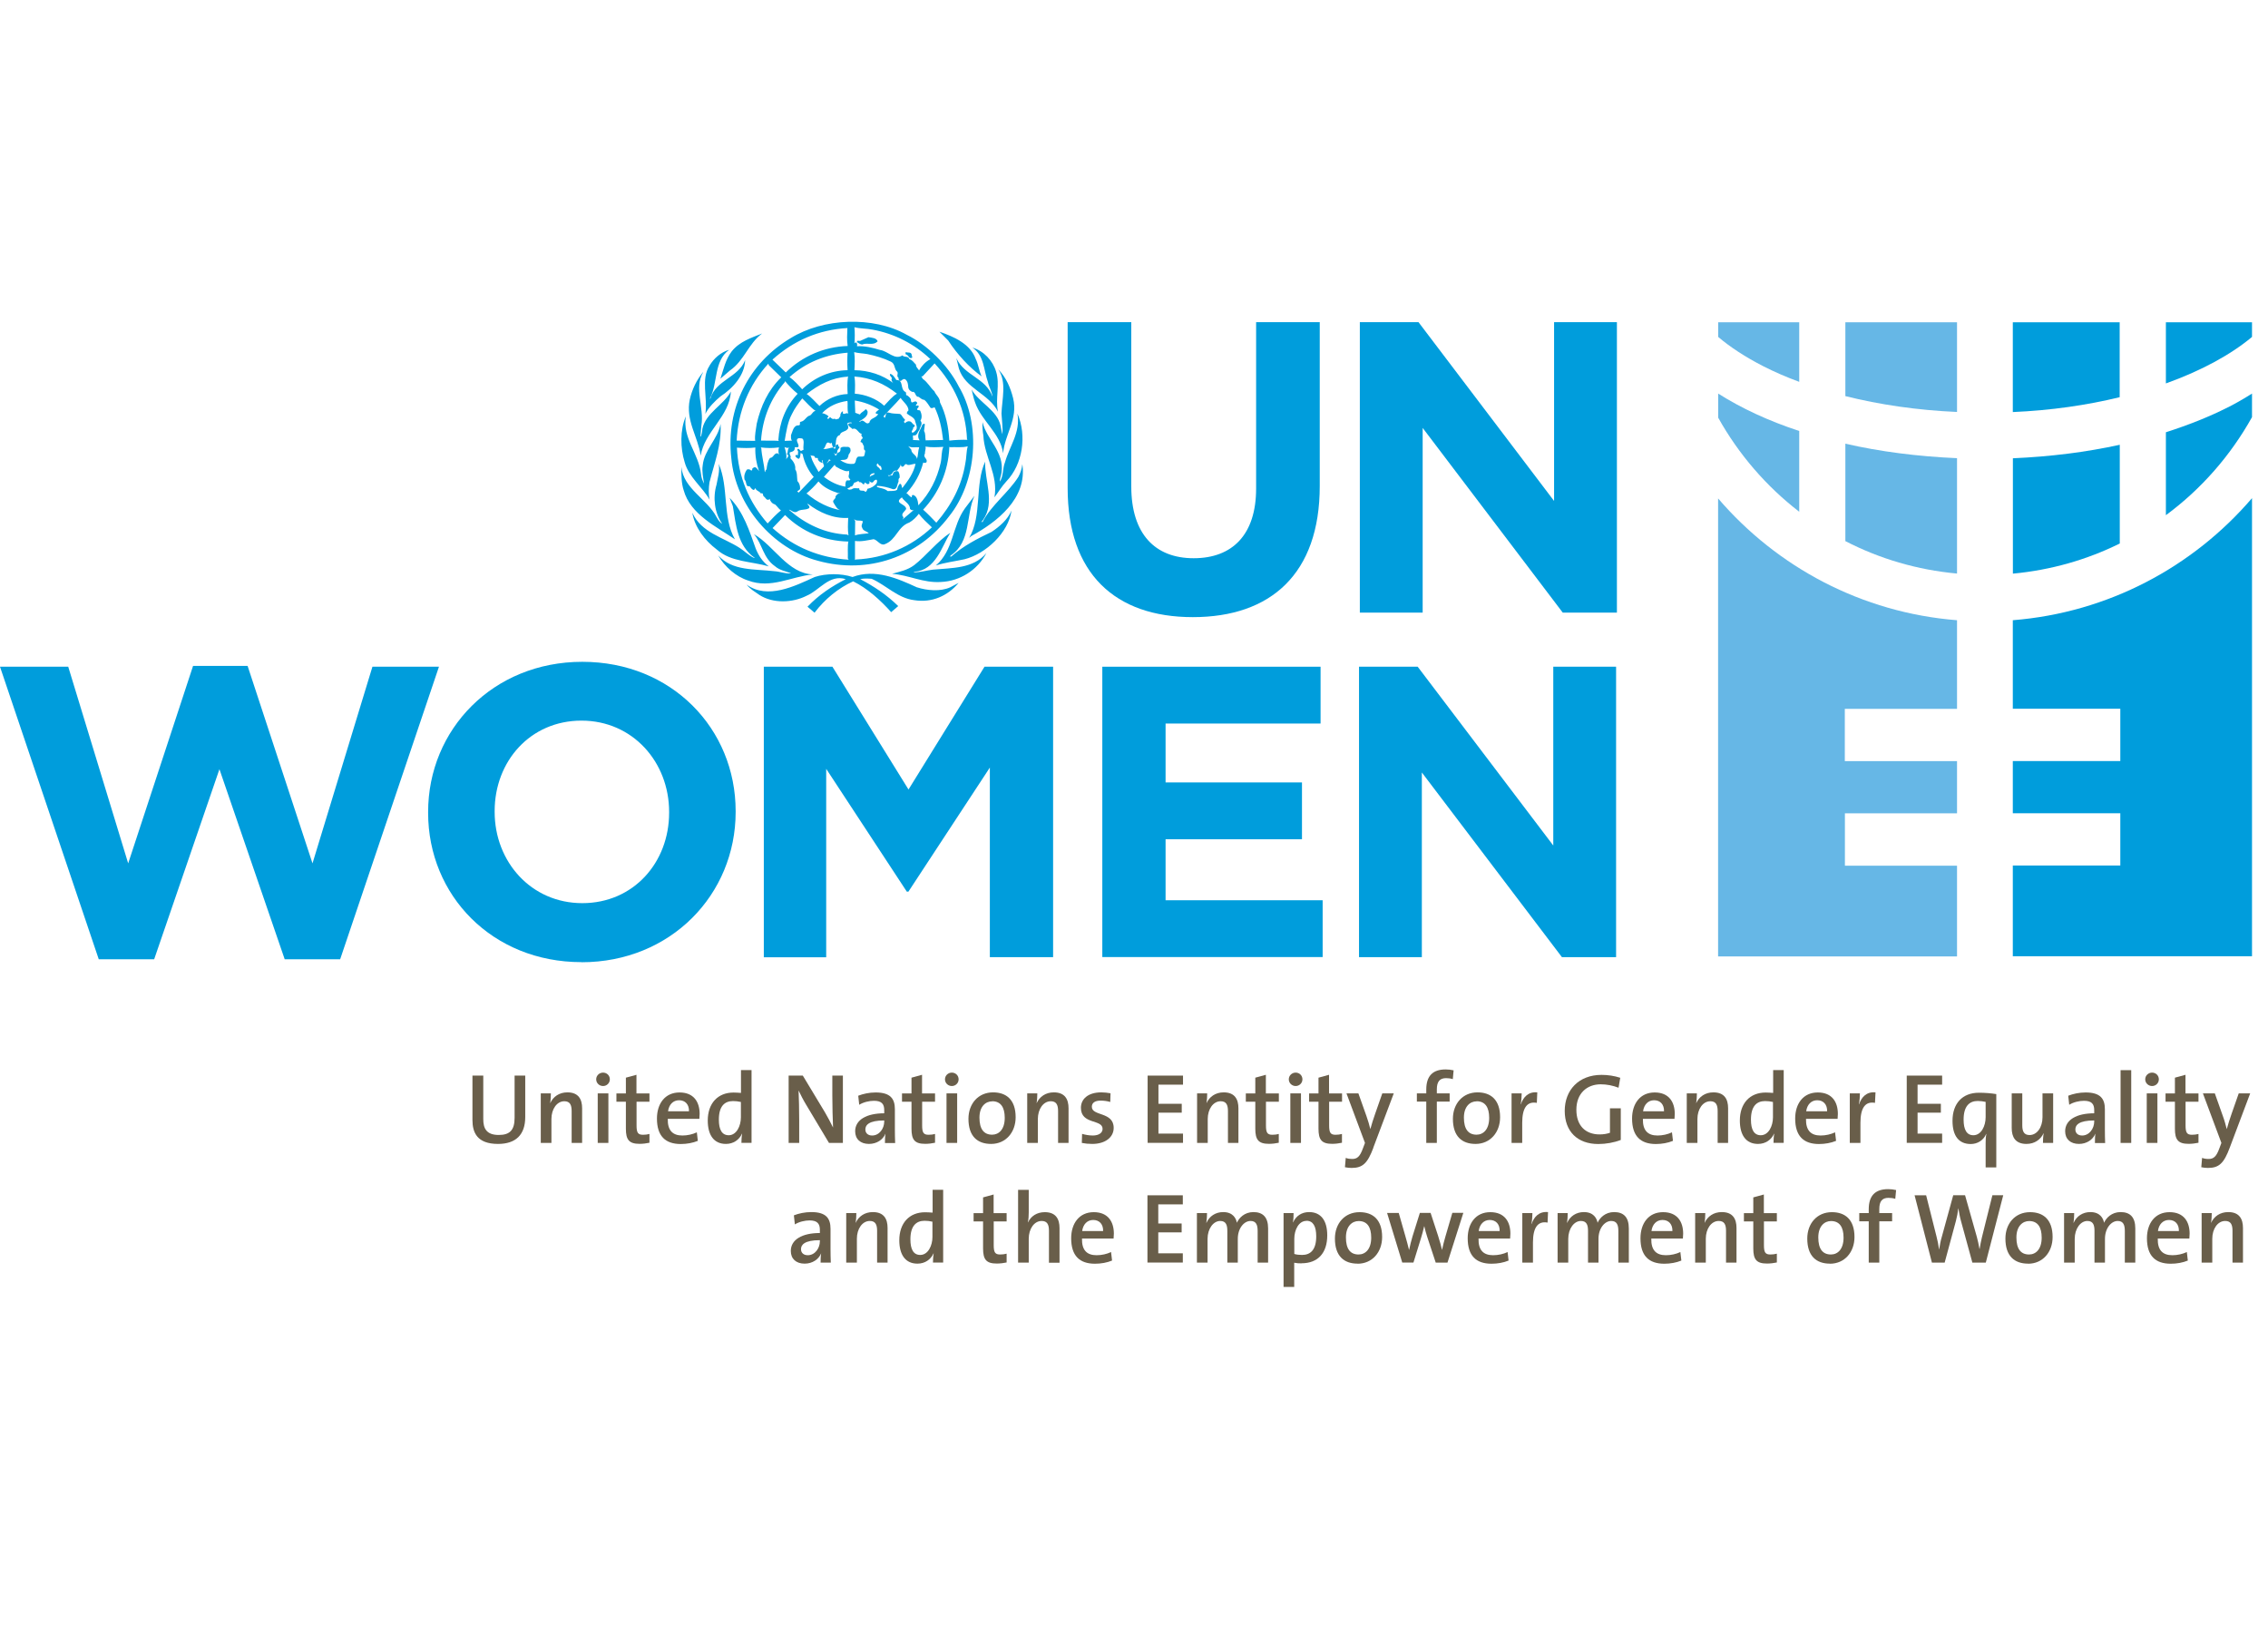 <svg width="141" height="101" viewBox="0 0 141 101" fill="none" xmlns="http://www.w3.org/2000/svg">
<path d="M74.158 38.362C69.327 38.362 66.375 35.653 66.375 30.34V20.026H70.331V30.239C70.331 33.179 71.796 34.7 74.209 34.7C76.622 34.7 78.092 33.23 78.092 30.369V20.026H82.048V30.211C82.048 35.681 78.99 38.362 74.158 38.362Z" fill="#009DDC"/>
<path d="M97.155 38.081L88.446 26.6V38.081H84.54V20.026H88.187L96.616 31.14V20.026H100.522V38.081H97.155Z" fill="#009DDC"/>
<path d="M21.145 59.628H17.699L13.642 47.815L9.585 59.628H6.139L0 41.444H4.242L7.969 53.668L12.003 41.393H15.393L19.428 53.668L23.154 41.444H27.29L21.15 59.622L21.145 59.628Z" fill="#009DDC"/>
<path d="M36.15 59.808C30.6 59.808 26.616 55.656 26.616 50.524V50.474C26.616 45.342 30.651 41.139 36.201 41.139C41.751 41.139 45.735 45.291 45.735 50.423V50.474C45.735 55.606 41.7 59.814 36.15 59.814V59.808ZM41.599 50.468C41.599 47.375 39.338 44.795 36.15 44.795C32.963 44.795 30.752 47.325 30.752 50.417V50.468C30.752 53.561 33.014 56.141 36.201 56.141C39.388 56.141 41.599 53.611 41.599 50.519V50.468Z" fill="#009DDC"/>
<path d="M61.538 59.498V47.713L56.476 55.425H56.375L51.364 47.792V59.504H47.486V41.444H51.751L56.481 49.077L61.206 41.444H65.471V59.498H61.538Z" fill="#009DDC"/>
<path d="M68.53 59.498V41.444H82.099V44.976H72.463V48.637H80.943V52.169H72.463V55.961H82.228V59.492H68.53V59.498Z" fill="#009DDC"/>
<path d="M97.104 59.498L88.395 48.018V59.498H84.489V41.444H88.137L96.566 52.558V41.444H100.471V59.498H97.104Z" fill="#009DDC"/>
<path d="M59.59 23.997C61.021 26.363 60.724 29.969 59.001 32.098C57.093 34.627 53.951 35.72 50.847 34.858C48.025 34.115 45.724 31.411 45.466 28.487C45.112 25.389 46.549 22.561 49.158 21.017C51.173 19.772 54.276 19.631 56.369 20.809C57.643 21.428 58.923 22.702 59.59 23.992V23.997ZM53.12 20.353C53.148 20.634 53.148 21.034 53.12 21.355C53.126 21.305 53.176 21.305 53.204 21.282C53.3 21.316 53.3 21.434 53.277 21.524H53.255C53.76 21.491 54.248 21.614 54.714 21.755C55.196 21.817 55.623 22.403 56.1 22.093C56.235 22.24 56.465 22.099 56.538 22.33C56.723 22.369 56.818 22.549 56.947 22.668C56.936 22.837 57.087 22.916 57.144 23.04V23.017C57.306 22.73 57.559 22.471 57.84 22.324C56.835 21.367 55.6 20.741 54.259 20.493C53.895 20.415 53.485 20.437 53.126 20.341L53.12 20.353ZM48.019 22.352L48.85 23.152C49.893 22.138 51.229 21.558 52.699 21.507C52.643 21.158 52.666 20.753 52.682 20.392C50.898 20.493 49.338 21.169 48.019 22.358V22.352ZM58.406 20.623L58.951 21.169C59.501 22.014 60.269 22.854 61.027 23.395C60.864 23.056 60.831 22.662 60.662 22.319C60.325 21.372 59.276 20.916 58.412 20.623H58.406ZM47.379 20.73C46.712 21 45.988 21.22 45.488 21.845C45.101 22.352 44.983 22.961 44.787 23.541L45.376 23.034C46.279 22.403 46.51 21.384 47.379 20.73ZM53.99 20.961L53.485 21.186C53.429 21.215 53.255 21.124 53.283 21.271C53.378 21.333 53.479 21.406 53.597 21.417C53.911 21.276 54.293 21.507 54.562 21.215C54.484 21 54.203 20.995 53.99 20.961ZM60.455 21.609C61.201 22.105 61.15 23.017 61.42 23.755C61.487 24.065 61.678 24.347 61.7 24.656C61.302 23.49 59.95 23.361 59.456 22.262L59.613 22.904C59.994 24.155 61.476 24.459 62.043 25.591C61.869 24.769 62.177 23.918 61.93 23.113C61.728 22.42 61.156 21.812 60.46 21.609H60.455ZM44.119 22.724C43.552 23.564 44.012 24.73 43.85 25.727C44.057 25.316 44.45 24.927 44.792 24.64C45.589 24.121 46.302 23.304 46.324 22.386C45.904 23.473 44.506 23.614 44.164 24.775H44.13C44.647 23.811 44.355 22.459 45.331 21.744C44.82 21.89 44.383 22.273 44.113 22.724H44.119ZM53.103 21.89C53.159 22.245 53.137 22.668 53.12 23.012C54.012 23.023 54.86 23.299 55.556 23.823C55.488 23.789 55.41 23.648 55.421 23.552H55.449C55.466 23.428 55.275 23.372 55.337 23.242C55.505 23.254 55.634 23.49 55.724 23.62C56.212 23.614 55.926 24.189 56.296 24.369C56.38 24.414 56.268 24.589 56.403 24.578C56.515 24.668 56.655 24.769 56.633 24.916C56.672 25.169 56.88 24.837 56.992 25C57.093 25.079 56.925 25.13 56.942 25.22C57.003 25.248 57.059 25.158 57.11 25.231C57.132 25.316 57.065 25.349 57.026 25.4C56.986 25.546 57.16 25.462 57.211 25.535C57.29 25.704 57.351 25.958 57.222 26.149C57.396 26.341 57.194 26.538 57.16 26.724C57.037 26.842 57.015 27.129 56.773 27.062C56.717 27.158 56.807 27.276 56.751 27.349L57.172 27.372C56.93 27.034 57.245 26.707 57.34 26.403C57.391 26.38 57.452 26.279 57.497 26.38C57.475 26.521 57.464 26.679 57.447 26.791C57.553 26.955 57.508 27.18 57.548 27.372L58.631 27.349C58.552 26.628 58.406 25.935 58.103 25.316C58.025 25.344 57.935 25.4 57.851 25.349C57.733 25.186 57.632 24.989 57.464 24.854C57.323 24.854 57.222 24.741 57.11 24.668C56.863 24.673 56.953 24.313 56.717 24.363C56.588 24.302 56.498 24.239 56.465 24.087C56.459 23.918 56.442 23.704 56.279 23.58C56.19 23.53 56.105 23.592 56.044 23.654C55.909 23.738 55.853 23.592 55.859 23.485C55.707 23.372 55.864 23.248 55.786 23.113C55.572 22.944 55.673 22.623 55.387 22.482C54.921 22.257 54.428 22.116 53.917 22.009C53.653 21.964 53.361 21.958 53.109 21.89H53.103ZM56.33 21.89C56.274 21.902 56.296 21.997 56.313 22.031C56.498 22.048 56.498 22.358 56.717 22.228L56.667 22.009C56.611 21.868 56.42 21.941 56.33 21.89ZM49.085 23.44C49.366 23.637 49.641 23.947 49.871 24.2C50.617 23.473 51.616 23.028 52.694 23.012C52.671 22.657 52.671 22.273 52.694 21.924C51.33 22.031 50.101 22.527 49.085 23.44ZM58.103 22.589L57.362 23.389L57.245 23.406C57.346 23.406 57.312 23.518 57.379 23.558C57.688 23.778 57.828 24.087 58.092 24.324C58.187 24.566 58.44 24.718 58.44 25.017C58.805 25.732 58.973 26.572 59.018 27.389C59.383 27.343 59.798 27.332 60.151 27.338L60.118 27.304C60.045 25.468 59.304 23.896 58.103 22.589ZM47.8 22.713L47.767 22.606C46.56 23.918 45.887 25.58 45.797 27.389L46.947 27.405C46.908 27.039 47.003 26.684 47.048 26.324C47.295 25.259 47.75 24.245 48.569 23.456L47.812 22.718L47.8 22.713ZM62.071 22.978C62.593 23.744 62.295 24.814 62.261 25.704C62.284 26.138 62.351 26.566 62.323 26.994C62.261 26.825 62.245 26.639 62.205 26.465C61.998 25.496 60.859 25.023 60.404 24.211C60.477 24.487 60.522 24.763 60.623 25.023C61.016 26.166 62.2 26.938 62.362 28.177C62.469 26.989 63.3 26.042 62.985 24.752C62.823 24.104 62.553 23.468 62.071 22.972V22.978ZM43.709 23.135C43.3 23.625 43.025 24.211 42.884 24.831C42.609 26.132 43.389 27.135 43.563 28.324C43.788 26.837 45.353 25.896 45.438 24.341C44.983 25.18 43.866 25.67 43.664 26.668C43.664 26.831 43.614 26.983 43.58 27.141L43.547 27.107L43.603 26.465C43.794 25.316 43.126 24.127 43.715 23.141L43.709 23.135ZM52.716 23.389L52.682 23.417C51.712 23.473 50.904 23.907 50.151 24.493C50.438 24.685 50.673 24.977 50.948 25.237C51.42 24.786 52.048 24.516 52.699 24.493C52.677 24.166 52.666 23.738 52.722 23.389H52.716ZM53.12 23.406C53.176 23.733 53.159 24.127 53.142 24.471C53.799 24.521 54.495 24.786 54.966 25.22C55.213 24.966 55.488 24.623 55.763 24.471C54.989 23.857 54.125 23.473 53.126 23.406H53.12ZM48.799 23.676V23.744C47.907 24.769 47.407 26.003 47.312 27.389C47.677 27.4 48.075 27.377 48.423 27.405L48.389 27.355C48.457 26.262 48.844 25.265 49.59 24.476C49.293 24.234 49.024 23.958 48.794 23.676H48.799ZM55.993 24.73C55.668 25.113 55.247 25.513 54.927 25.879C54.95 25.93 55.006 25.986 55.011 25.963C55.095 25.856 55.034 25.591 55.264 25.648C55.494 25.727 55.702 25.704 55.954 25.732C56.094 25.811 56.117 25.98 56.24 26.053C56.296 26.115 56.218 26.172 56.19 26.222C56.218 26.251 56.246 26.279 56.257 26.307C56.33 26.245 56.425 26.16 56.56 26.194C56.695 26.206 56.728 26.391 56.852 26.414C56.908 26.487 56.818 26.555 56.768 26.583C56.796 26.718 56.639 26.758 56.695 26.887C56.768 26.898 56.835 26.865 56.863 26.814C57.132 26.617 56.919 26.363 56.88 26.121C56.773 25.901 56.549 25.862 56.375 25.698C56.38 25.625 56.425 25.552 56.481 25.513C56.476 25.203 56.156 24.989 55.988 24.73H55.993ZM49.877 24.763C49.641 25.062 49.405 25.383 49.237 25.732C48.962 26.239 48.883 26.825 48.782 27.405L49.237 27.389C49.158 27.298 49.175 27.169 49.175 27.05C49.282 26.825 49.321 26.42 49.658 26.442C49.82 26.408 49.652 26.279 49.776 26.217C50.017 26.183 50.079 25.958 50.281 25.851C50.471 25.828 50.511 25.563 50.702 25.541C50.376 25.316 50.157 25.034 49.871 24.763H49.877ZM53.142 24.899L53.171 25.659L53.462 25.766C53.547 25.614 53.704 25.58 53.799 25.456C53.889 25.411 53.889 25.529 53.934 25.563C53.99 25.907 53.608 26.065 53.401 26.206H53.485C53.704 25.98 53.827 26.487 54.057 26.256C54.096 25.969 54.506 26.003 54.602 25.71C54.529 25.777 54.495 25.704 54.433 25.682C54.456 25.58 54.585 25.518 54.652 25.456C54.197 25.175 53.693 24.983 53.154 24.899H53.142ZM52.682 24.921C52.093 25.006 51.538 25.225 51.111 25.682C51.251 25.71 51.392 25.766 51.498 25.867C51.532 25.941 51.437 25.946 51.425 25.986C51.515 26.121 51.526 25.958 51.616 25.935C51.7 26.02 51.779 26.082 51.897 26.02C51.959 26.127 52.059 26.02 52.138 26.031C52.166 25.946 52.284 25.873 52.239 25.777C52.278 25.698 52.301 25.575 52.407 25.575C52.346 25.907 52.654 25.575 52.744 25.727C52.654 25.485 52.722 25.152 52.682 24.916V24.921ZM63.255 25.732C63.451 26.876 62.761 27.738 62.48 28.735C62.323 29.118 62.391 29.602 62.16 29.935C62.144 29.743 62.25 29.563 62.267 29.355C62.441 28.076 61.336 27.321 61.083 26.239C61.066 26.527 61.089 26.803 61.134 27.067C61.195 28.414 62.076 29.512 61.824 30.915C62.076 30.583 62.267 30.245 62.57 29.918C63.586 28.859 63.844 27.084 63.26 25.727L63.255 25.732ZM42.638 25.879C42.273 26.729 42.29 27.851 42.565 28.729C42.806 29.642 43.67 30.278 44.119 31.067C44.04 30.735 44.057 30.318 44.108 29.98C44.405 28.802 44.865 27.665 44.798 26.358C44.624 27.298 43.782 27.957 43.687 28.926C43.625 29.321 43.721 29.709 43.771 30.064C43.681 29.89 43.597 29.687 43.58 29.456C43.44 28.183 42.419 27.253 42.638 25.873V25.879ZM52.666 26.324L52.688 26.341C52.71 26.448 52.783 26.611 52.688 26.679C52.565 26.848 52.261 26.814 52.217 27.039C51.886 27.141 52.015 27.546 51.908 27.805C51.695 27.856 51.773 27.603 51.678 27.512L51.627 27.574C51.302 27.327 51.369 27.856 51.173 27.901C51.397 27.952 51.588 27.822 51.813 27.817C51.824 27.845 51.886 27.862 51.863 27.901H51.897C51.947 27.851 51.953 27.788 51.947 27.715C51.97 27.642 52.054 27.603 52.116 27.642C52.093 27.715 52.144 27.772 52.2 27.8L52.082 27.969C52.02 28.036 52.099 28.228 51.936 28.222C51.902 28.228 51.874 28.2 51.886 28.166H51.852L51.936 28.324C52.037 28.318 52.015 28.138 52.138 28.121C52.25 28.093 52.267 27.957 52.25 27.851C52.396 27.721 52.581 27.8 52.744 27.777C52.783 27.822 52.884 27.834 52.862 27.912C52.924 28.036 52.817 28.183 52.744 28.284C52.778 28.357 52.694 28.414 52.694 28.487C52.559 28.628 52.413 28.566 52.239 28.605C52.464 28.757 52.705 28.859 52.997 28.836C53.277 28.859 53.142 28.498 53.35 28.386C53.468 28.369 53.575 28.402 53.709 28.363C53.765 28.256 53.771 28.132 53.794 28.014C53.676 27.957 53.715 27.834 53.709 27.738C53.636 27.653 53.648 27.496 53.507 27.484C53.479 27.405 53.563 27.372 53.558 27.298C53.771 27.22 53.446 27.096 53.58 26.972C53.339 26.932 53.283 26.549 52.991 26.668C52.924 26.566 52.739 26.527 52.739 26.375C52.761 26.267 52.997 26.313 52.969 26.329C52.952 26.307 52.929 26.29 52.935 26.262C52.845 26.256 52.739 26.262 52.682 26.313L52.666 26.324ZM49.658 27.236C49.4 27.321 49.658 27.569 49.647 27.732C49.618 27.867 49.484 27.76 49.405 27.817C49.439 28.036 49.259 28.076 49.102 28.121C49.052 28.267 49.214 28.34 49.136 28.481C49.327 28.673 49.472 28.904 49.439 29.174C49.574 29.366 49.54 29.653 49.574 29.901C49.686 30.014 49.748 30.183 49.742 30.357C49.748 30.447 49.652 30.476 49.596 30.515C49.523 30.599 49.647 30.56 49.647 30.628L50.589 29.648C50.258 29.264 50 28.757 49.899 28.228L49.776 28.155C49.753 28.29 49.764 28.481 49.641 28.526C49.579 28.47 49.45 28.442 49.45 28.324C49.484 28.245 49.551 28.296 49.607 28.29C49.602 28.228 49.613 28.16 49.618 28.104C49.641 28.025 49.506 27.969 49.607 27.901C49.691 27.895 49.725 27.991 49.792 28.036L49.961 27.952C49.91 27.788 50 27.535 49.944 27.36C49.921 27.22 49.77 27.248 49.658 27.242V27.236ZM56.465 27.732L56.655 27.952C56.65 28.2 56.986 28.279 57.009 28.532C57.082 28.301 57.071 28.036 57.144 27.805C56.925 27.783 56.65 27.856 56.47 27.732H56.465ZM58.984 27.749L59.018 27.817C58.956 29.309 58.345 30.673 57.391 31.681C57.66 31.918 57.963 32.233 58.21 32.492C59.147 31.411 59.787 30.194 60.011 28.819C60.09 28.465 60.067 28.087 60.163 27.743C59.82 27.839 59.411 27.777 59.029 27.8L58.979 27.743L58.984 27.749ZM57.536 27.772C57.576 27.912 57.492 28.048 57.503 28.194C57.351 28.442 57.694 28.504 57.598 28.735C57.536 28.786 57.475 28.78 57.396 28.752C57.222 29.445 56.874 30.081 56.38 30.628H56.33C56.453 30.706 56.549 30.881 56.689 30.915V30.819C56.689 30.819 56.728 30.746 56.773 30.768C57.048 30.853 57.071 31.236 57.093 31.411C57.812 30.656 58.255 29.76 58.479 28.78C58.558 28.453 58.513 28.059 58.648 27.777C58.283 27.8 57.879 27.822 57.536 27.76V27.772ZM48.771 27.788C48.85 28.042 48.934 28.318 48.866 28.6C48.866 28.47 49.141 28.346 48.923 28.233C49.007 28.104 48.945 27.839 49.102 27.822C48.979 27.851 48.878 27.851 48.765 27.788H48.771ZM45.814 27.822C45.892 29.625 46.554 31.202 47.722 32.537C47.98 32.261 48.272 31.951 48.552 31.726C48.412 31.636 48.322 31.473 48.182 31.354C48.008 31.32 47.884 31.152 47.845 31C47.851 31.022 47.823 31.033 47.812 31.05C47.649 31.129 47.598 30.932 47.497 30.87C47.402 30.819 47.475 30.594 47.306 30.678C47.211 30.515 47.026 30.532 46.953 30.34L46.88 30.459C46.751 30.453 46.661 30.295 46.594 30.216C46.336 30.295 46.437 29.935 46.291 29.817C46.235 29.591 46.307 29.377 46.425 29.202C46.504 29.135 46.65 29.186 46.678 29.236C46.813 29.287 46.728 29.129 46.801 29.101C46.992 28.938 47.082 29.169 47.189 29.287C47.031 28.836 46.936 28.307 46.959 27.817C46.599 27.867 46.19 27.851 45.825 27.828L45.814 27.822ZM47.295 27.811L47.329 27.862C47.362 28.369 47.503 28.864 47.548 29.349C47.609 29.304 47.57 29.191 47.654 29.191C47.682 28.955 47.716 28.673 47.873 28.465C48.098 28.459 48.109 28.155 48.345 28.177C48.401 28.217 48.479 28.273 48.496 28.346C48.378 28.205 48.373 27.98 48.429 27.811C48.075 27.862 47.654 27.862 47.295 27.811ZM50.359 28.262L50.421 28.369C50.505 28.724 50.718 29.017 50.892 29.338L51.218 29C51.212 28.96 51.235 28.91 51.206 28.881C51.139 28.797 51.184 28.639 51.1 28.594C51.072 28.673 51.162 28.712 51.122 28.78C51.016 28.735 50.904 28.69 50.847 28.56C50.87 28.397 50.746 28.515 50.662 28.442C50.662 28.267 50.438 28.38 50.359 28.273V28.262ZM51.543 28.549C51.521 28.65 51.442 28.724 51.386 28.802C51.487 28.757 51.543 28.611 51.655 28.617L51.543 28.549ZM61.251 28.684C60.584 30.132 61.072 32.053 60.252 33.433L60.387 33.32C61.97 32.453 63.878 30.988 63.558 28.853C63.53 29.146 63.44 29.405 63.305 29.653C62.688 30.622 61.627 31.411 61.105 32.413C61.094 32.447 61.044 32.47 61.021 32.436L61.128 32.301C61.874 31.219 61.206 29.89 61.246 28.684H61.251ZM54.545 28.808C54.394 29.028 54.691 29.011 54.714 29.197C54.748 29.197 54.792 29.214 54.815 29.18C54.792 29.101 54.804 29.017 54.731 28.96C54.613 28.96 54.613 28.808 54.545 28.808ZM44.68 28.831C44.764 29.298 44.618 29.704 44.545 30.132C44.304 30.943 44.428 31.901 44.899 32.56C44.742 32.481 44.647 32.301 44.545 32.137C43.962 31.016 42.492 30.38 42.362 29.028C42.357 29.518 42.357 30.03 42.503 30.47C42.913 31.98 44.574 32.757 45.69 33.523C44.899 32.143 45.32 30.273 44.68 28.831ZM56.42 28.893C56.218 28.741 56.257 29.033 56.083 29.011C56.021 28.994 56.005 28.915 55.999 28.853C55.982 29.017 55.859 29.135 55.763 29.264C55.438 29.174 55.522 29.631 55.202 29.535C55.247 29.664 55.387 29.512 55.455 29.557C55.511 29.529 55.494 29.473 55.522 29.439C55.556 29.304 55.718 29.253 55.847 29.304C55.92 29.416 55.937 29.557 55.931 29.692C55.853 29.749 55.853 29.839 55.864 29.935C55.763 30.098 55.808 30.442 55.511 30.408C55.202 30.295 54.86 30.211 54.523 30.2V30.273C54.748 30.357 55 30.357 55.185 30.526C55.382 30.504 55.629 30.554 55.774 30.442C55.797 30.301 55.853 30.171 55.943 30.07C56.072 30.081 56.044 30.256 56.094 30.34C56.465 29.867 56.79 29.416 56.919 28.836C56.734 28.825 56.605 28.926 56.414 28.898L56.42 28.893ZM51.897 28.881L51.223 29.642C51.611 29.94 52.059 30.171 52.559 30.25C52.553 30.115 52.553 29.98 52.621 29.878C52.694 29.833 52.795 29.901 52.862 29.828C52.856 29.766 52.812 29.766 52.778 29.704C52.733 29.608 52.778 29.512 52.789 29.45C52.817 29.4 52.733 29.287 52.823 29.253C52.604 29.36 52.407 29.214 52.217 29.146C52.11 29.062 51.919 29.039 51.891 28.876L51.897 28.881ZM54.08 29.642C54.164 29.529 54.349 29.552 54.383 29.422C54.226 29.394 54.057 29.507 54.08 29.642ZM54.478 29.811C54.4 29.85 54.338 29.85 54.298 29.946C54.209 30.064 54.091 29.94 54.012 29.895C54.04 29.929 54.102 30.014 54.024 30.064C53.934 30.16 53.85 30.019 53.754 29.991C53.704 30.301 53.592 29.907 53.429 29.98C53.361 29.805 53.238 30.014 53.126 29.991C53.041 30.064 53.036 30.267 52.873 30.245C52.84 30.346 52.705 30.307 52.688 30.38C52.767 30.47 52.873 30.43 52.957 30.414C53.092 30.295 53.26 30.374 53.417 30.352C53.406 30.605 53.698 30.414 53.788 30.571C53.895 30.566 53.895 30.459 53.934 30.38C54.153 30.346 54.377 30.211 54.495 30.042C54.523 29.98 54.562 29.845 54.472 29.811H54.478ZM50.881 29.929C50.657 30.205 50.387 30.464 50.123 30.69H50.168C50.791 31.225 51.571 31.602 52.301 31.721C52.031 31.687 51.93 31.422 51.807 31.225C51.74 31.061 51.981 31.028 51.942 30.859C52.031 30.712 52.172 30.628 52.351 30.605C52.267 30.616 52.183 30.633 52.099 30.65C51.655 30.504 51.206 30.307 50.881 29.924V29.929ZM60.578 30.825L59.989 31.602C59.192 32.706 59.287 34.21 58.182 35.151C58.749 34.965 59.377 34.892 59.966 34.763C61.296 34.425 62.699 33.106 62.884 31.737C62.643 32.306 62.144 32.734 61.639 33.067C60.769 33.478 59.882 33.94 59.141 34.593H59.057L59.108 34.526C60.382 33.675 60.039 32.036 60.578 30.831V30.825ZM56.066 30.909V30.921C55.539 31.298 56.319 31.309 56.336 31.636C56.257 31.794 55.976 31.946 56.15 32.132C56.206 32.194 56.122 32.244 56.1 32.301L56.824 31.687C56.734 31.749 56.622 31.709 56.571 31.625C56.577 31.309 56.201 31.169 56.066 30.909ZM45.359 30.943L45.561 31.467C45.758 32.639 45.853 33.934 46.914 34.672L46.897 34.689C46.554 34.543 46.291 34.25 45.982 34.058C44.983 33.41 43.603 33.118 43.041 31.873C43.193 32.785 43.816 33.596 44.562 34.16C45.455 34.948 46.7 34.886 47.795 35.208C47.391 34.898 47.166 34.543 46.986 34.109C46.588 32.999 46.235 31.839 45.359 30.943ZM50.208 31.309C50.208 31.428 50.37 31.433 50.309 31.585C50.067 31.732 49.781 31.63 49.551 31.805C49.338 31.918 49.164 31.67 49.046 31.687C50.073 32.577 51.279 33.168 52.666 33.23L52.75 33.281C52.694 32.943 52.716 32.549 52.733 32.194C51.79 32.25 50.937 31.856 50.213 31.309H50.208ZM57.121 31.94C56.964 32.154 56.757 32.351 56.532 32.481C55.803 32.734 55.73 33.557 55.011 33.827C54.731 33.94 54.568 33.574 54.315 33.517C53.934 33.58 53.541 33.687 53.154 33.625V34.813L53.204 34.779C55.022 34.7 56.661 33.98 57.935 32.78C57.643 32.504 57.334 32.222 57.127 31.946L57.121 31.94ZM48.81 32.013L48.03 32.825C49.366 34.025 50.965 34.678 52.761 34.791L52.71 34.706C52.722 34.351 52.682 33.98 52.744 33.642L52.727 33.664C51.229 33.625 49.865 33.061 48.81 32.019V32.013ZM53.098 32.267L53.165 32.385L53.154 33.281C53.417 33.185 53.771 33.191 54.012 33.146C53.872 33.005 53.659 33.016 53.603 32.808C53.502 32.667 53.648 32.52 53.636 32.397C53.468 32.318 53.215 32.419 53.098 32.261V32.267ZM59.08 33.118C58.272 33.647 57.576 34.554 56.835 35.129C56.425 35.438 55.943 35.534 55.46 35.669C56.515 35.748 57.396 36.25 58.502 36.176C59.686 36.126 60.769 35.433 61.324 34.379C60.511 35.354 59.197 35.298 57.997 35.41C57.598 35.461 57.2 35.579 56.801 35.579C56.818 35.568 56.829 35.54 56.852 35.545C58.171 35.433 58.541 33.996 59.085 33.106L59.08 33.118ZM46.869 33.202C47.413 33.839 47.43 34.678 48.187 35.202C48.474 35.455 48.861 35.506 49.186 35.641C48.827 35.675 48.496 35.529 48.137 35.506C46.925 35.36 45.539 35.512 44.652 34.526C45.05 35.23 45.763 35.85 46.51 36.086C47.918 36.621 49.192 35.833 50.533 35.709C48.973 35.641 48.126 33.929 46.869 33.202ZM57.003 36.509C55.803 35.957 54.405 35.343 53.002 35.867C52.29 35.636 51.364 35.636 50.651 35.867C49.411 36.43 47.722 37.286 46.414 36.34C46.661 36.638 46.925 36.779 47.211 36.982C48.058 37.528 49.276 37.478 50.146 37.033C50.948 36.695 51.56 35.681 52.581 36.002C51.717 36.441 50.92 36.965 50.202 37.714L50.64 38.086C51.274 37.247 52.127 36.548 53.041 36.137C53.928 36.571 54.736 37.309 55.404 38.052L55.842 37.675C55.14 36.988 54.321 36.436 53.479 36.002C53.698 35.946 53.968 35.962 54.192 35.979C55.107 36.385 55.808 37.185 56.846 37.309C57.946 37.483 58.923 37.038 59.596 36.233L59.074 36.509C58.462 36.785 57.638 36.712 57.009 36.509H57.003Z" fill="#009DDC"/>
<path d="M30.96 71.108C29.652 71.108 29.372 70.387 29.372 69.621V66.861H30.045V69.57C30.045 70.128 30.23 70.551 31.005 70.551C31.683 70.551 31.992 70.263 31.992 69.486V66.861H32.654V69.435C32.654 70.551 32.054 71.108 30.96 71.108Z" fill="#695E4A"/>
<path d="M35.539 71.046V69.064C35.539 68.68 35.432 68.455 35.084 68.455C34.618 68.455 34.282 68.945 34.282 69.559V71.046H33.62V67.965H34.248C34.248 68.128 34.237 68.393 34.203 68.568H34.209C34.388 68.179 34.759 67.903 35.275 67.903C35.971 67.903 36.19 68.342 36.19 68.889V71.046H35.533H35.539Z" fill="#695E4A"/>
<path d="M37.492 67.509C37.256 67.509 37.065 67.323 37.065 67.092C37.065 66.861 37.256 66.675 37.492 66.675C37.727 66.675 37.913 66.855 37.913 67.092C37.913 67.328 37.722 67.509 37.492 67.509ZM37.16 71.046V67.965H37.823V71.046H37.16Z" fill="#695E4A"/>
<path d="M39.764 71.103C39.108 71.103 38.911 70.849 38.911 70.162V68.483H38.322V67.971H38.911V66.99L39.568 66.81V67.971H40.376V68.483H39.574V69.959C39.574 70.415 39.663 70.539 39.978 70.539C40.112 70.539 40.264 70.522 40.376 70.489V71.035C40.196 71.075 39.966 71.103 39.764 71.103Z" fill="#695E4A"/>
<path d="M43.474 69.548H41.515C41.498 70.263 41.813 70.585 42.424 70.585C42.739 70.585 43.064 70.511 43.322 70.387L43.384 70.917C43.075 71.046 42.699 71.114 42.323 71.114C41.364 71.114 40.842 70.618 40.842 69.531C40.842 68.602 41.347 67.909 42.245 67.909C43.142 67.909 43.496 68.511 43.496 69.244C43.496 69.328 43.49 69.435 43.479 69.554L43.474 69.548ZM42.217 68.393C41.846 68.393 41.588 68.663 41.532 69.08H42.834C42.845 68.658 42.604 68.393 42.217 68.393Z" fill="#695E4A"/>
<path d="M46.094 71.046C46.094 70.883 46.105 70.641 46.139 70.472H46.128C45.96 70.849 45.6 71.108 45.129 71.108C44.377 71.108 44.001 70.551 44.001 69.655C44.001 68.596 44.613 67.914 45.606 67.914C45.752 67.914 45.904 67.926 46.066 67.937V66.517H46.723V71.041H46.1L46.094 71.046ZM46.061 68.5C45.892 68.461 45.735 68.444 45.572 68.444C45.045 68.444 44.691 68.765 44.691 69.599C44.691 70.218 44.882 70.568 45.303 70.568C45.791 70.568 46.061 69.987 46.061 69.458V68.5Z" fill="#695E4A"/>
<path d="M51.538 71.046L50.112 68.663C49.927 68.359 49.781 68.061 49.647 67.785C49.669 68.196 49.686 69.041 49.686 69.638V71.046H49.029V66.861H49.91L51.285 69.142C51.47 69.452 51.639 69.784 51.79 70.089C51.768 69.61 51.745 68.714 51.745 68.1V66.861H52.402V71.046H51.532H51.538Z" fill="#695E4A"/>
<path d="M55.017 71.046C55.017 70.849 55.022 70.641 55.05 70.477H55.045C54.899 70.838 54.512 71.108 54.024 71.108C53.496 71.108 53.165 70.81 53.165 70.32C53.165 69.615 53.866 69.204 54.972 69.204V69.007C54.972 68.624 54.809 68.427 54.332 68.427C54.046 68.427 53.676 68.511 53.417 68.675L53.356 68.112C53.659 67.993 54.04 67.909 54.439 67.909C55.376 67.909 55.634 68.32 55.634 68.951V70.207C55.634 70.472 55.64 70.793 55.651 71.052H55.017V71.046ZM54.972 69.649C54.007 69.649 53.799 69.942 53.799 70.207C53.799 70.438 53.962 70.585 54.22 70.585C54.669 70.585 54.972 70.151 54.972 69.711V69.649Z" fill="#695E4A"/>
<path d="M57.52 71.103C56.863 71.103 56.667 70.849 56.667 70.162V68.483H56.077V67.971H56.667V66.99L57.323 66.81V67.971H58.131V68.483H57.329V69.959C57.329 70.415 57.419 70.539 57.733 70.539C57.868 70.539 58.019 70.522 58.131 70.489V71.035C57.952 71.075 57.722 71.103 57.52 71.103Z" fill="#695E4A"/>
<path d="M59.175 67.509C58.939 67.509 58.749 67.323 58.749 67.092C58.749 66.861 58.939 66.675 59.175 66.675C59.411 66.675 59.596 66.855 59.596 67.092C59.596 67.328 59.405 67.509 59.175 67.509ZM58.844 71.046V67.965H59.506V71.046H58.844Z" fill="#695E4A"/>
<path d="M61.616 71.108C60.763 71.108 60.208 70.629 60.208 69.548C60.208 68.618 60.808 67.903 61.74 67.903C62.559 67.903 63.142 68.359 63.142 69.447C63.142 70.393 62.525 71.108 61.616 71.108ZM61.684 68.461C61.279 68.461 60.892 68.771 60.892 69.475C60.892 70.179 61.162 70.534 61.678 70.534C62.104 70.534 62.464 70.201 62.464 69.486C62.464 68.827 62.211 68.455 61.684 68.455V68.461Z" fill="#695E4A"/>
<path d="M65.78 71.046V69.064C65.78 68.68 65.673 68.455 65.326 68.455C64.86 68.455 64.523 68.945 64.523 69.559V71.046H63.861V67.965H64.489C64.489 68.128 64.478 68.393 64.444 68.568H64.45C64.63 68.179 65 67.903 65.516 67.903C66.212 67.903 66.431 68.342 66.431 68.889V71.046H65.774H65.78Z" fill="#695E4A"/>
<path d="M67.907 71.108C67.677 71.108 67.452 71.086 67.256 71.046L67.273 70.483C67.463 70.539 67.705 70.585 67.941 70.585C68.3 70.585 68.547 70.427 68.547 70.173C68.547 69.554 67.2 69.925 67.2 68.861C67.2 68.326 67.632 67.903 68.468 67.903C68.648 67.903 68.855 67.926 69.04 67.959L69.024 68.5C68.838 68.444 68.625 68.416 68.423 68.416C68.058 68.416 67.879 68.562 67.879 68.799C67.879 69.396 69.237 69.092 69.237 70.111C69.237 70.686 68.726 71.108 67.901 71.108H67.907Z" fill="#695E4A"/>
<path d="M71.347 71.046V66.861H73.547V67.424H72.02V68.613H73.468V69.165H72.02V70.466H73.547V71.041H71.347V71.046Z" fill="#695E4A"/>
<path d="M76.341 71.046V69.064C76.341 68.68 76.235 68.455 75.887 68.455C75.421 68.455 75.084 68.945 75.084 69.559V71.046H74.422V67.965H75.05C75.05 68.128 75.039 68.393 75.006 68.568H75.011C75.191 68.179 75.561 67.903 76.077 67.903C76.773 67.903 76.992 68.342 76.992 68.889V71.046H76.336H76.341Z" fill="#695E4A"/>
<path d="M78.894 71.103C78.238 71.103 78.041 70.849 78.041 70.162V68.483H77.452V67.971H78.041V66.99L78.698 66.81V67.971H79.506V68.483H78.704V69.959C78.704 70.415 78.793 70.539 79.102 70.539C79.237 70.539 79.388 70.522 79.501 70.489V71.035C79.321 71.075 79.091 71.103 78.889 71.103H78.894Z" fill="#695E4A"/>
<path d="M80.55 67.509C80.314 67.509 80.124 67.323 80.124 67.092C80.124 66.861 80.314 66.675 80.55 66.675C80.786 66.675 80.971 66.855 80.971 67.092C80.971 67.328 80.78 67.509 80.55 67.509ZM80.219 71.046V67.965H80.881V71.046H80.219Z" fill="#695E4A"/>
<path d="M82.823 71.103C82.166 71.103 81.97 70.849 81.97 70.162V68.483H81.386V67.971H81.97V66.99L82.626 66.81V67.971H83.434V68.483H82.632V69.959C82.632 70.415 82.722 70.539 83.03 70.539C83.165 70.539 83.317 70.522 83.429 70.489V71.035C83.249 71.075 83.019 71.103 82.817 71.103H82.823Z" fill="#695E4A"/>
<path d="M85.382 71.345C85.022 72.308 84.719 72.601 84.029 72.601C83.906 72.601 83.737 72.584 83.614 72.556L83.664 71.976C83.799 72.027 83.923 72.043 84.063 72.043C84.371 72.043 84.546 71.903 84.736 71.373L84.86 71.046L83.709 67.965H84.45L84.95 69.373C85.05 69.644 85.124 69.92 85.191 70.179H85.196C85.258 69.931 85.387 69.537 85.499 69.216L85.937 67.965H86.65L85.376 71.345H85.382Z" fill="#695E4A"/>
<path d="M90.32 67.081C90.185 67.035 90.034 67.019 89.899 67.019C89.506 67.019 89.327 67.238 89.327 67.717V67.965H90.124V68.478H89.327V71.046H88.67V68.478H88.086V67.965H88.67V67.728C88.67 66.883 89.074 66.478 89.871 66.478C90.045 66.478 90.208 66.495 90.37 66.534L90.32 67.081Z" fill="#695E4A"/>
<path d="M91.734 71.108C90.881 71.108 90.326 70.629 90.326 69.548C90.326 68.618 90.926 67.903 91.858 67.903C92.677 67.903 93.26 68.359 93.26 69.447C93.26 70.393 92.643 71.108 91.734 71.108ZM91.801 68.461C91.397 68.461 91.01 68.771 91.01 69.475C91.01 70.179 91.279 70.534 91.796 70.534C92.222 70.534 92.581 70.201 92.581 69.486C92.581 68.827 92.329 68.455 91.801 68.455V68.461Z" fill="#695E4A"/>
<path d="M95.544 68.556C94.933 68.444 94.635 68.872 94.635 69.796V71.046H93.973V67.965H94.602C94.602 68.14 94.585 68.41 94.54 68.647H94.551C94.686 68.23 94.994 67.847 95.572 67.903L95.544 68.556Z" fill="#695E4A"/>
<path d="M100.629 67.616C100.281 67.481 99.899 67.402 99.517 67.402C98.676 67.402 98.002 67.948 98.002 68.985C98.002 69.954 98.552 70.517 99.445 70.517C99.686 70.517 99.893 70.483 100.09 70.415V68.894H100.763V70.861C100.348 71.024 99.843 71.114 99.366 71.114C98.075 71.114 97.278 70.337 97.278 69.052C97.278 67.768 98.142 66.816 99.568 66.816C99.972 66.816 100.365 66.878 100.73 66.996L100.623 67.621L100.629 67.616Z" fill="#695E4A"/>
<path d="M104.097 69.548H102.138C102.121 70.263 102.435 70.585 103.047 70.585C103.361 70.585 103.687 70.511 103.945 70.387L104.007 70.917C103.698 71.046 103.322 71.114 102.946 71.114C101.987 71.114 101.465 70.618 101.465 69.531C101.465 68.602 101.97 67.909 102.868 67.909C103.765 67.909 104.119 68.511 104.119 69.244C104.119 69.328 104.113 69.435 104.102 69.554L104.097 69.548ZM102.834 68.393C102.464 68.393 102.205 68.663 102.149 69.08H103.451C103.462 68.658 103.221 68.393 102.834 68.393Z" fill="#695E4A"/>
<path d="M106.785 71.046V69.064C106.785 68.68 106.678 68.455 106.33 68.455C105.864 68.455 105.528 68.945 105.528 69.559V71.046H104.865V67.965H105.494C105.494 68.128 105.483 68.393 105.449 68.568H105.455C105.634 68.179 106.004 67.903 106.521 67.903C107.217 67.903 107.435 68.342 107.435 68.889V71.046H106.779H106.785Z" fill="#695E4A"/>
<path d="M110.258 71.046C110.258 70.883 110.269 70.641 110.303 70.472H110.292C110.123 70.849 109.764 71.108 109.293 71.108C108.541 71.108 108.165 70.551 108.165 69.655C108.165 68.596 108.777 67.914 109.77 67.914C109.916 67.914 110.067 67.926 110.236 67.937V66.517H110.892V71.041H110.269L110.258 71.046ZM110.224 68.5C110.056 68.461 109.899 68.444 109.736 68.444C109.209 68.444 108.855 68.765 108.855 69.599C108.855 70.218 109.046 70.568 109.467 70.568C109.955 70.568 110.224 69.987 110.224 69.458V68.5Z" fill="#695E4A"/>
<path d="M114.237 69.548H112.278C112.262 70.263 112.576 70.585 113.187 70.585C113.502 70.585 113.827 70.511 114.085 70.387L114.147 70.917C113.838 71.046 113.462 71.114 113.086 71.114C112.127 71.114 111.605 70.618 111.605 69.531C111.605 68.602 112.11 67.909 113.008 67.909C113.906 67.909 114.259 68.511 114.259 69.244C114.259 69.328 114.254 69.435 114.242 69.554L114.237 69.548ZM112.974 68.393C112.604 68.393 112.346 68.663 112.29 69.08H113.591C113.603 68.658 113.361 68.393 112.974 68.393Z" fill="#695E4A"/>
<path d="M116.571 68.556C115.96 68.444 115.662 68.872 115.662 69.796V71.046H115V67.965H115.629C115.629 68.14 115.612 68.41 115.567 68.647H115.578C115.713 68.23 116.021 67.847 116.599 67.903L116.566 68.556H116.571Z" fill="#695E4A"/>
<path d="M118.541 71.046V66.861H120.741V67.424H119.214V68.613H120.662V69.165H119.214V70.466H120.741V71.041H118.541V71.046Z" fill="#695E4A"/>
<path d="M123.446 72.562V71.058C123.446 70.9 123.451 70.68 123.49 70.489H123.479C123.317 70.872 122.952 71.114 122.52 71.114C121.79 71.114 121.386 70.624 121.386 69.672C121.386 68.607 121.987 67.926 123.03 67.926C123.429 67.926 123.782 67.959 124.108 68.01V72.567H123.451L123.446 72.562ZM123.446 68.495C123.283 68.461 123.131 68.438 122.957 68.438C122.43 68.438 122.076 68.765 122.076 69.599C122.076 70.218 122.267 70.568 122.682 70.568C123.176 70.568 123.446 69.987 123.446 69.447V68.495Z" fill="#695E4A"/>
<path d="M127.009 71.046C127.009 70.883 127.02 70.618 127.054 70.444H127.048C126.869 70.832 126.498 71.108 125.982 71.108C125.286 71.108 125.067 70.669 125.067 70.123V67.965H125.724V69.948C125.724 70.331 125.831 70.556 126.178 70.556C126.644 70.556 126.981 70.066 126.981 69.452V67.965H127.643V71.046H127.009Z" fill="#695E4A"/>
<path d="M130.241 71.046C130.241 70.849 130.241 70.641 130.269 70.477H130.264C130.118 70.838 129.731 71.108 129.248 71.108C128.721 71.108 128.389 70.81 128.389 70.32C128.389 69.615 129.091 69.204 130.196 69.204V69.007C130.196 68.624 130.034 68.427 129.557 68.427C129.27 68.427 128.9 68.511 128.642 68.675L128.58 68.112C128.883 67.993 129.265 67.909 129.663 67.909C130.6 67.909 130.859 68.32 130.859 68.951V70.207C130.859 70.472 130.864 70.793 130.875 71.052H130.241V71.046ZM130.196 69.649C129.231 69.649 129.024 69.942 129.024 70.207C129.024 70.438 129.186 70.585 129.444 70.585C129.893 70.585 130.196 70.151 130.196 69.711V69.649Z" fill="#695E4A"/>
<path d="M131.835 71.046V66.523H132.497V71.046H131.835Z" fill="#695E4A"/>
<path d="M133.794 67.509C133.558 67.509 133.367 67.323 133.367 67.092C133.367 66.861 133.558 66.675 133.794 66.675C134.029 66.675 134.214 66.855 134.214 67.092C134.214 67.328 134.024 67.509 133.794 67.509ZM133.462 71.046V67.965H134.125V71.046H133.462Z" fill="#695E4A"/>
<path d="M136.066 71.103C135.41 71.103 135.213 70.849 135.213 70.162V68.483H134.63V67.971H135.213V66.99L135.87 66.81V67.971H136.678V68.483H135.875V69.959C135.875 70.415 135.965 70.539 136.274 70.539C136.409 70.539 136.56 70.522 136.678 70.489V71.035C136.498 71.075 136.268 71.103 136.066 71.103Z" fill="#695E4A"/>
<path d="M138.62 71.345C138.26 72.308 137.957 72.601 137.267 72.601C137.144 72.601 136.975 72.584 136.852 72.556L136.902 71.976C137.037 72.027 137.16 72.043 137.306 72.043C137.615 72.043 137.789 71.903 137.98 71.373L138.103 71.046L136.953 67.965H137.694L138.193 69.373C138.294 69.644 138.367 69.92 138.434 70.179H138.44C138.502 69.931 138.631 69.537 138.743 69.216L139.181 67.965H139.893L138.62 71.345Z" fill="#695E4A"/>
<path d="M51.016 78.488C51.016 78.291 51.021 78.082 51.049 77.919H51.044C50.898 78.279 50.511 78.55 50.022 78.55C49.495 78.55 49.164 78.251 49.164 77.761C49.164 77.057 49.865 76.646 50.971 76.646V76.449C50.971 76.066 50.808 75.863 50.331 75.863C50.045 75.863 49.675 75.947 49.416 76.111L49.355 75.547C49.658 75.429 50.039 75.345 50.438 75.345C51.375 75.345 51.633 75.75 51.633 76.387V77.643C51.633 77.908 51.639 78.223 51.65 78.488H51.016ZM50.971 77.091C50.006 77.091 49.798 77.384 49.798 77.649C49.798 77.88 49.961 78.026 50.219 78.026C50.668 78.026 50.971 77.592 50.971 77.153V77.091Z" fill="#695E4A"/>
<path d="M54.529 78.488V76.505C54.529 76.122 54.422 75.897 54.074 75.897C53.608 75.897 53.272 76.387 53.272 77.001V78.488H52.609V75.406H53.238C53.238 75.57 53.227 75.835 53.193 76.009H53.199C53.378 75.621 53.749 75.345 54.265 75.345C54.961 75.345 55.18 75.784 55.18 76.33V78.488H54.523H54.529Z" fill="#695E4A"/>
<path d="M58.002 78.488C58.002 78.325 58.014 78.082 58.047 77.913H58.036C57.868 78.291 57.508 78.55 57.037 78.55C56.285 78.55 55.909 77.992 55.909 77.097C55.909 76.037 56.521 75.356 57.514 75.356C57.66 75.356 57.811 75.367 57.98 75.378V73.959H58.636V78.482H58.014L58.002 78.488ZM57.969 75.942C57.8 75.902 57.643 75.885 57.48 75.885C56.959 75.885 56.599 76.207 56.599 77.04C56.599 77.66 56.79 78.009 57.211 78.009C57.699 78.009 57.969 77.423 57.969 76.899V75.942Z" fill="#695E4A"/>
<path d="M61.97 78.544C61.313 78.544 61.117 78.291 61.117 77.603V75.925H60.528V75.412H61.117V74.432L61.773 74.252V75.412H62.581V75.925H61.779V77.401C61.779 77.857 61.869 77.981 62.177 77.981C62.312 77.981 62.464 77.964 62.581 77.93V78.477C62.402 78.516 62.172 78.544 61.97 78.544Z" fill="#695E4A"/>
<path d="M65.213 76.505C65.213 76.122 65.107 75.897 64.759 75.897C64.293 75.897 63.956 76.387 63.956 77.006V78.488H63.294V73.964H63.956V75.362C63.956 75.553 63.945 75.812 63.9 75.981H63.911C64.091 75.604 64.456 75.35 64.955 75.35C65.651 75.35 65.87 75.79 65.87 76.336V78.494H65.213V76.505Z" fill="#695E4A"/>
<path d="M69.226 76.99H67.267C67.25 77.705 67.564 78.026 68.176 78.026C68.49 78.026 68.816 77.953 69.074 77.829L69.136 78.358C68.827 78.488 68.451 78.555 68.075 78.555C67.116 78.555 66.594 78.06 66.594 76.973C66.594 76.043 67.099 75.35 67.997 75.35C68.894 75.35 69.248 75.953 69.248 76.685C69.248 76.77 69.242 76.877 69.231 76.995L69.226 76.99ZM67.963 75.835C67.593 75.835 67.335 76.105 67.278 76.522H68.58C68.591 76.099 68.35 75.835 67.963 75.835Z" fill="#695E4A"/>
<path d="M71.336 78.488V74.302H73.535V74.866H72.009V76.054H73.462V76.606H72.009V77.908H73.535V78.482H71.336V78.488Z" fill="#695E4A"/>
<path d="M78.187 78.488V76.522C78.187 76.139 78.092 75.897 77.744 75.897C77.351 75.897 76.953 76.336 76.953 77.012V78.488H76.302V76.516C76.302 76.167 76.229 75.897 75.859 75.897C75.438 75.897 75.073 76.37 75.073 77.012V78.488H74.411V75.406H75.039C75.039 75.57 75.028 75.829 74.994 76.009H75.006C75.185 75.604 75.567 75.345 76.044 75.345C76.65 75.345 76.846 75.733 76.897 76.009C77.026 75.711 77.368 75.345 77.924 75.345C78.507 75.345 78.838 75.66 78.838 76.359V78.488H78.182H78.187Z" fill="#695E4A"/>
<path d="M80.926 78.533C80.752 78.533 80.623 78.527 80.46 78.494V79.998H79.798V75.406H80.421C80.421 75.57 80.415 75.818 80.382 75.981H80.393C80.567 75.592 80.92 75.345 81.386 75.345C82.116 75.345 82.514 75.863 82.514 76.792C82.514 77.88 81.942 78.527 80.915 78.527L80.926 78.533ZM81.223 75.891C80.73 75.891 80.466 76.471 80.466 77.001V77.947C80.606 77.992 80.763 78.009 80.948 78.009C81.476 78.009 81.829 77.688 81.829 76.854C81.829 76.235 81.639 75.885 81.223 75.885V75.891Z" fill="#695E4A"/>
<path d="M84.4 78.55C83.547 78.55 82.991 78.071 82.991 76.99C82.991 76.06 83.591 75.35 84.523 75.35C85.342 75.35 85.926 75.806 85.926 76.894C85.926 77.84 85.309 78.555 84.4 78.555V78.55ZM84.467 75.902C84.063 75.902 83.676 76.212 83.676 76.922C83.676 77.632 83.945 77.981 84.461 77.981C84.888 77.981 85.247 77.649 85.247 76.933C85.247 76.274 84.994 75.902 84.467 75.902Z" fill="#695E4A"/>
<path d="M89.989 78.488H89.259L88.726 76.877C88.659 76.674 88.603 76.46 88.547 76.223H88.541C88.479 76.494 88.412 76.736 88.333 76.995L87.873 78.482H87.177L86.235 75.401H86.959L87.368 76.832C87.447 77.125 87.537 77.412 87.598 77.694H87.604C87.666 77.389 87.739 77.119 87.817 76.849L88.272 75.395H88.939L89.405 76.82C89.523 77.192 89.585 77.423 89.647 77.688H89.652C89.714 77.401 89.775 77.159 89.865 76.849L90.292 75.39H90.976L89.994 78.471L89.989 78.488Z" fill="#695E4A"/>
<path d="M93.878 76.99H91.919C91.902 77.705 92.217 78.026 92.828 78.026C93.142 78.026 93.474 77.953 93.726 77.829L93.788 78.358C93.479 78.488 93.103 78.555 92.727 78.555C91.768 78.555 91.246 78.06 91.246 76.973C91.246 76.043 91.751 75.35 92.649 75.35C93.547 75.35 93.9 75.953 93.9 76.685C93.9 76.77 93.894 76.877 93.883 76.995L93.878 76.99ZM92.615 75.835C92.245 75.835 91.987 76.105 91.93 76.522H93.232C93.244 76.099 93.002 75.835 92.615 75.835Z" fill="#695E4A"/>
<path d="M96.212 75.998C95.6 75.885 95.303 76.314 95.303 77.237V78.488H94.641V75.407H95.269C95.269 75.581 95.252 75.852 95.208 76.088H95.219C95.353 75.671 95.662 75.288 96.24 75.345L96.212 75.992V75.998Z" fill="#695E4A"/>
<path d="M100.612 78.488V76.522C100.612 76.139 100.516 75.897 100.168 75.897C99.775 75.897 99.377 76.336 99.377 77.012V78.488H98.726V76.516C98.726 76.167 98.653 75.897 98.283 75.897C97.862 75.897 97.497 76.37 97.497 77.012V78.488H96.835V75.406H97.463C97.463 75.57 97.452 75.829 97.419 76.009H97.43C97.609 75.604 97.991 75.345 98.468 75.345C99.074 75.345 99.27 75.733 99.321 76.009C99.45 75.711 99.792 75.345 100.348 75.345C100.937 75.345 101.263 75.66 101.263 76.359V78.488H100.606H100.612Z" fill="#695E4A"/>
<path d="M104.618 76.99H102.66C102.643 77.705 102.957 78.026 103.569 78.026C103.883 78.026 104.209 77.953 104.467 77.829L104.529 78.358C104.22 78.488 103.844 78.555 103.468 78.555C102.508 78.555 101.987 78.06 101.987 76.973C101.987 76.043 102.492 75.35 103.389 75.35C104.287 75.35 104.641 75.953 104.641 76.685C104.641 76.77 104.635 76.877 104.624 76.995L104.618 76.99ZM103.356 75.835C102.985 75.835 102.727 76.105 102.671 76.522H103.973C103.984 76.099 103.743 75.835 103.356 75.835Z" fill="#695E4A"/>
<path d="M107.306 78.488V76.505C107.306 76.122 107.2 75.897 106.852 75.897C106.386 75.897 106.049 76.387 106.049 77.001V78.488H105.387V75.406H106.016C106.016 75.57 106.004 75.835 105.971 76.009H105.976C106.156 75.621 106.526 75.345 107.043 75.345C107.739 75.345 107.957 75.784 107.957 76.33V78.488H107.301H107.306Z" fill="#695E4A"/>
<path d="M109.854 78.544C109.198 78.544 109.001 78.291 109.001 77.603V75.925H108.418V75.412H109.001V74.432L109.658 74.252V75.412H110.466V75.925H109.663V77.401C109.663 77.857 109.753 77.981 110.062 77.981C110.196 77.981 110.348 77.964 110.466 77.93V78.477C110.286 78.516 110.056 78.544 109.854 78.544Z" fill="#695E4A"/>
<path d="M113.765 78.55C112.912 78.55 112.357 78.071 112.357 76.99C112.357 76.06 112.957 75.35 113.889 75.35C114.708 75.35 115.292 75.806 115.292 76.894C115.292 77.84 114.675 78.555 113.765 78.555V78.55ZM113.833 75.902C113.434 75.902 113.042 76.212 113.042 76.922C113.042 77.632 113.311 77.981 113.827 77.981C114.254 77.981 114.613 77.649 114.613 76.933C114.613 76.274 114.36 75.902 113.833 75.902Z" fill="#695E4A"/>
<path d="M117.828 74.522C117.694 74.477 117.548 74.46 117.407 74.46C117.009 74.46 116.835 74.674 116.835 75.159V75.407H117.632V75.919H116.835V78.488H116.178V75.919H115.589V75.407H116.178V75.17C116.178 74.325 116.582 73.919 117.379 73.919C117.553 73.919 117.716 73.936 117.879 73.976L117.828 74.522Z" fill="#695E4A"/>
<path d="M123.446 78.488H122.621L121.914 75.902C121.841 75.649 121.796 75.384 121.751 75.114H121.745C121.717 75.373 121.667 75.626 121.599 75.891L120.898 78.488H120.107L119.029 74.302H119.747L120.387 76.843C120.46 77.113 120.511 77.389 120.55 77.665H120.556C120.6 77.395 120.645 77.125 120.724 76.871L121.431 74.297H122.166L122.896 76.877C122.957 77.102 123.019 77.378 123.064 77.643H123.07C123.114 77.384 123.159 77.142 123.215 76.911L123.866 74.297H124.54L123.457 78.482L123.446 78.488Z" fill="#695E4A"/>
<path d="M126.083 78.55C125.23 78.55 124.675 78.071 124.675 76.99C124.675 76.06 125.275 75.35 126.207 75.35C127.026 75.35 127.609 75.806 127.609 76.894C127.609 77.84 126.992 78.555 126.083 78.555V78.55ZM126.15 75.902C125.752 75.902 125.359 76.212 125.359 76.922C125.359 77.632 125.629 77.981 126.145 77.981C126.571 77.981 126.93 77.649 126.93 76.933C126.93 76.274 126.678 75.902 126.15 75.902Z" fill="#695E4A"/>
<path d="M132.099 78.488V76.522C132.099 76.139 132.003 75.897 131.655 75.897C131.263 75.897 130.864 76.336 130.864 77.012V78.488H130.213V76.516C130.213 76.167 130.14 75.897 129.77 75.897C129.349 75.897 128.984 76.37 128.984 77.012V78.488H128.322V75.406H128.951C128.951 75.57 128.939 75.829 128.906 76.009H128.917C129.097 75.604 129.478 75.345 129.955 75.345C130.561 75.345 130.758 75.733 130.808 76.009C130.937 75.711 131.279 75.345 131.835 75.345C132.424 75.345 132.75 75.66 132.75 76.359V78.488H132.093H132.099Z" fill="#695E4A"/>
<path d="M136.105 76.99H134.147C134.13 77.705 134.444 78.026 135.056 78.026C135.37 78.026 135.696 77.953 135.954 77.829L136.016 78.358C135.707 78.488 135.331 78.555 134.955 78.555C133.996 78.555 133.474 78.06 133.474 76.973C133.474 76.043 133.979 75.35 134.877 75.35C135.774 75.35 136.128 75.953 136.128 76.685C136.128 76.77 136.122 76.877 136.111 76.995L136.105 76.99ZM134.843 75.835C134.472 75.835 134.214 76.105 134.158 76.522H135.46C135.471 76.099 135.23 75.835 134.843 75.835Z" fill="#695E4A"/>
<path d="M138.793 78.488V76.505C138.793 76.122 138.687 75.897 138.339 75.897C137.873 75.897 137.536 76.387 137.536 77.001V78.488H136.874V75.406H137.503C137.503 75.57 137.492 75.835 137.458 76.009H137.464C137.643 75.621 138.013 75.345 138.53 75.345C139.226 75.345 139.444 75.784 139.444 76.33V78.488H138.788H138.793Z" fill="#695E4A"/>
<path d="M125.135 25.614C127.503 25.513 129.747 25.186 131.779 24.69V20.032H125.135V25.614Z" fill="#009DDC"/>
<path d="M138.513 25.316C137.34 25.913 136.038 26.425 134.652 26.87V32.025C136.846 30.408 138.67 28.324 140.006 25.93V24.465C139.534 24.763 139.04 25.051 138.519 25.316H138.513Z" fill="#009DDC"/>
<path d="M131.785 33.777C131.785 33.777 131.785 33.765 131.785 33.76V27.648C129.708 28.104 127.475 28.386 125.14 28.487V35.658C127.508 35.438 129.753 34.791 131.79 33.782L131.785 33.777Z" fill="#009DDC"/>
<path d="M134.652 20.032V23.834C136.857 23.045 138.692 22.043 140.006 20.944V20.032H134.652Z" fill="#009DDC"/>
<path d="M121.667 20.032H114.725V24.623C116.841 25.152 119.186 25.501 121.667 25.608V20.032Z" fill="#66B7E6"/>
<path d="M111.857 23.738V20.032H106.818V20.944C107.576 21.586 108.513 22.195 109.596 22.752C110.292 23.107 111.049 23.44 111.863 23.738H111.857Z" fill="#66B7E6"/>
<path d="M121.667 28.481C119.226 28.374 116.886 28.076 114.725 27.58V33.636C116.841 34.729 119.186 35.427 121.667 35.653V28.481Z" fill="#66B7E6"/>
<path d="M111.857 31.811V26.791C109.972 26.172 108.277 25.389 106.818 24.465V25.963C108.092 28.245 109.809 30.233 111.857 31.811Z" fill="#66B7E6"/>
<path d="M114.697 50.558H121.667V47.313H114.691V44.063H121.667V38.554C115.741 38.086 110.477 35.253 106.813 30.983V59.453H121.667V53.814H114.697V50.558Z" fill="#66B7E6"/>
<path d="M125.135 38.548V44.057H131.818V47.308H125.135V50.553H131.818V53.803H125.135V59.442H140.006V30.966C136.341 35.241 131.072 38.081 125.135 38.554V38.548Z" fill="#009DDC"/>
</svg>
